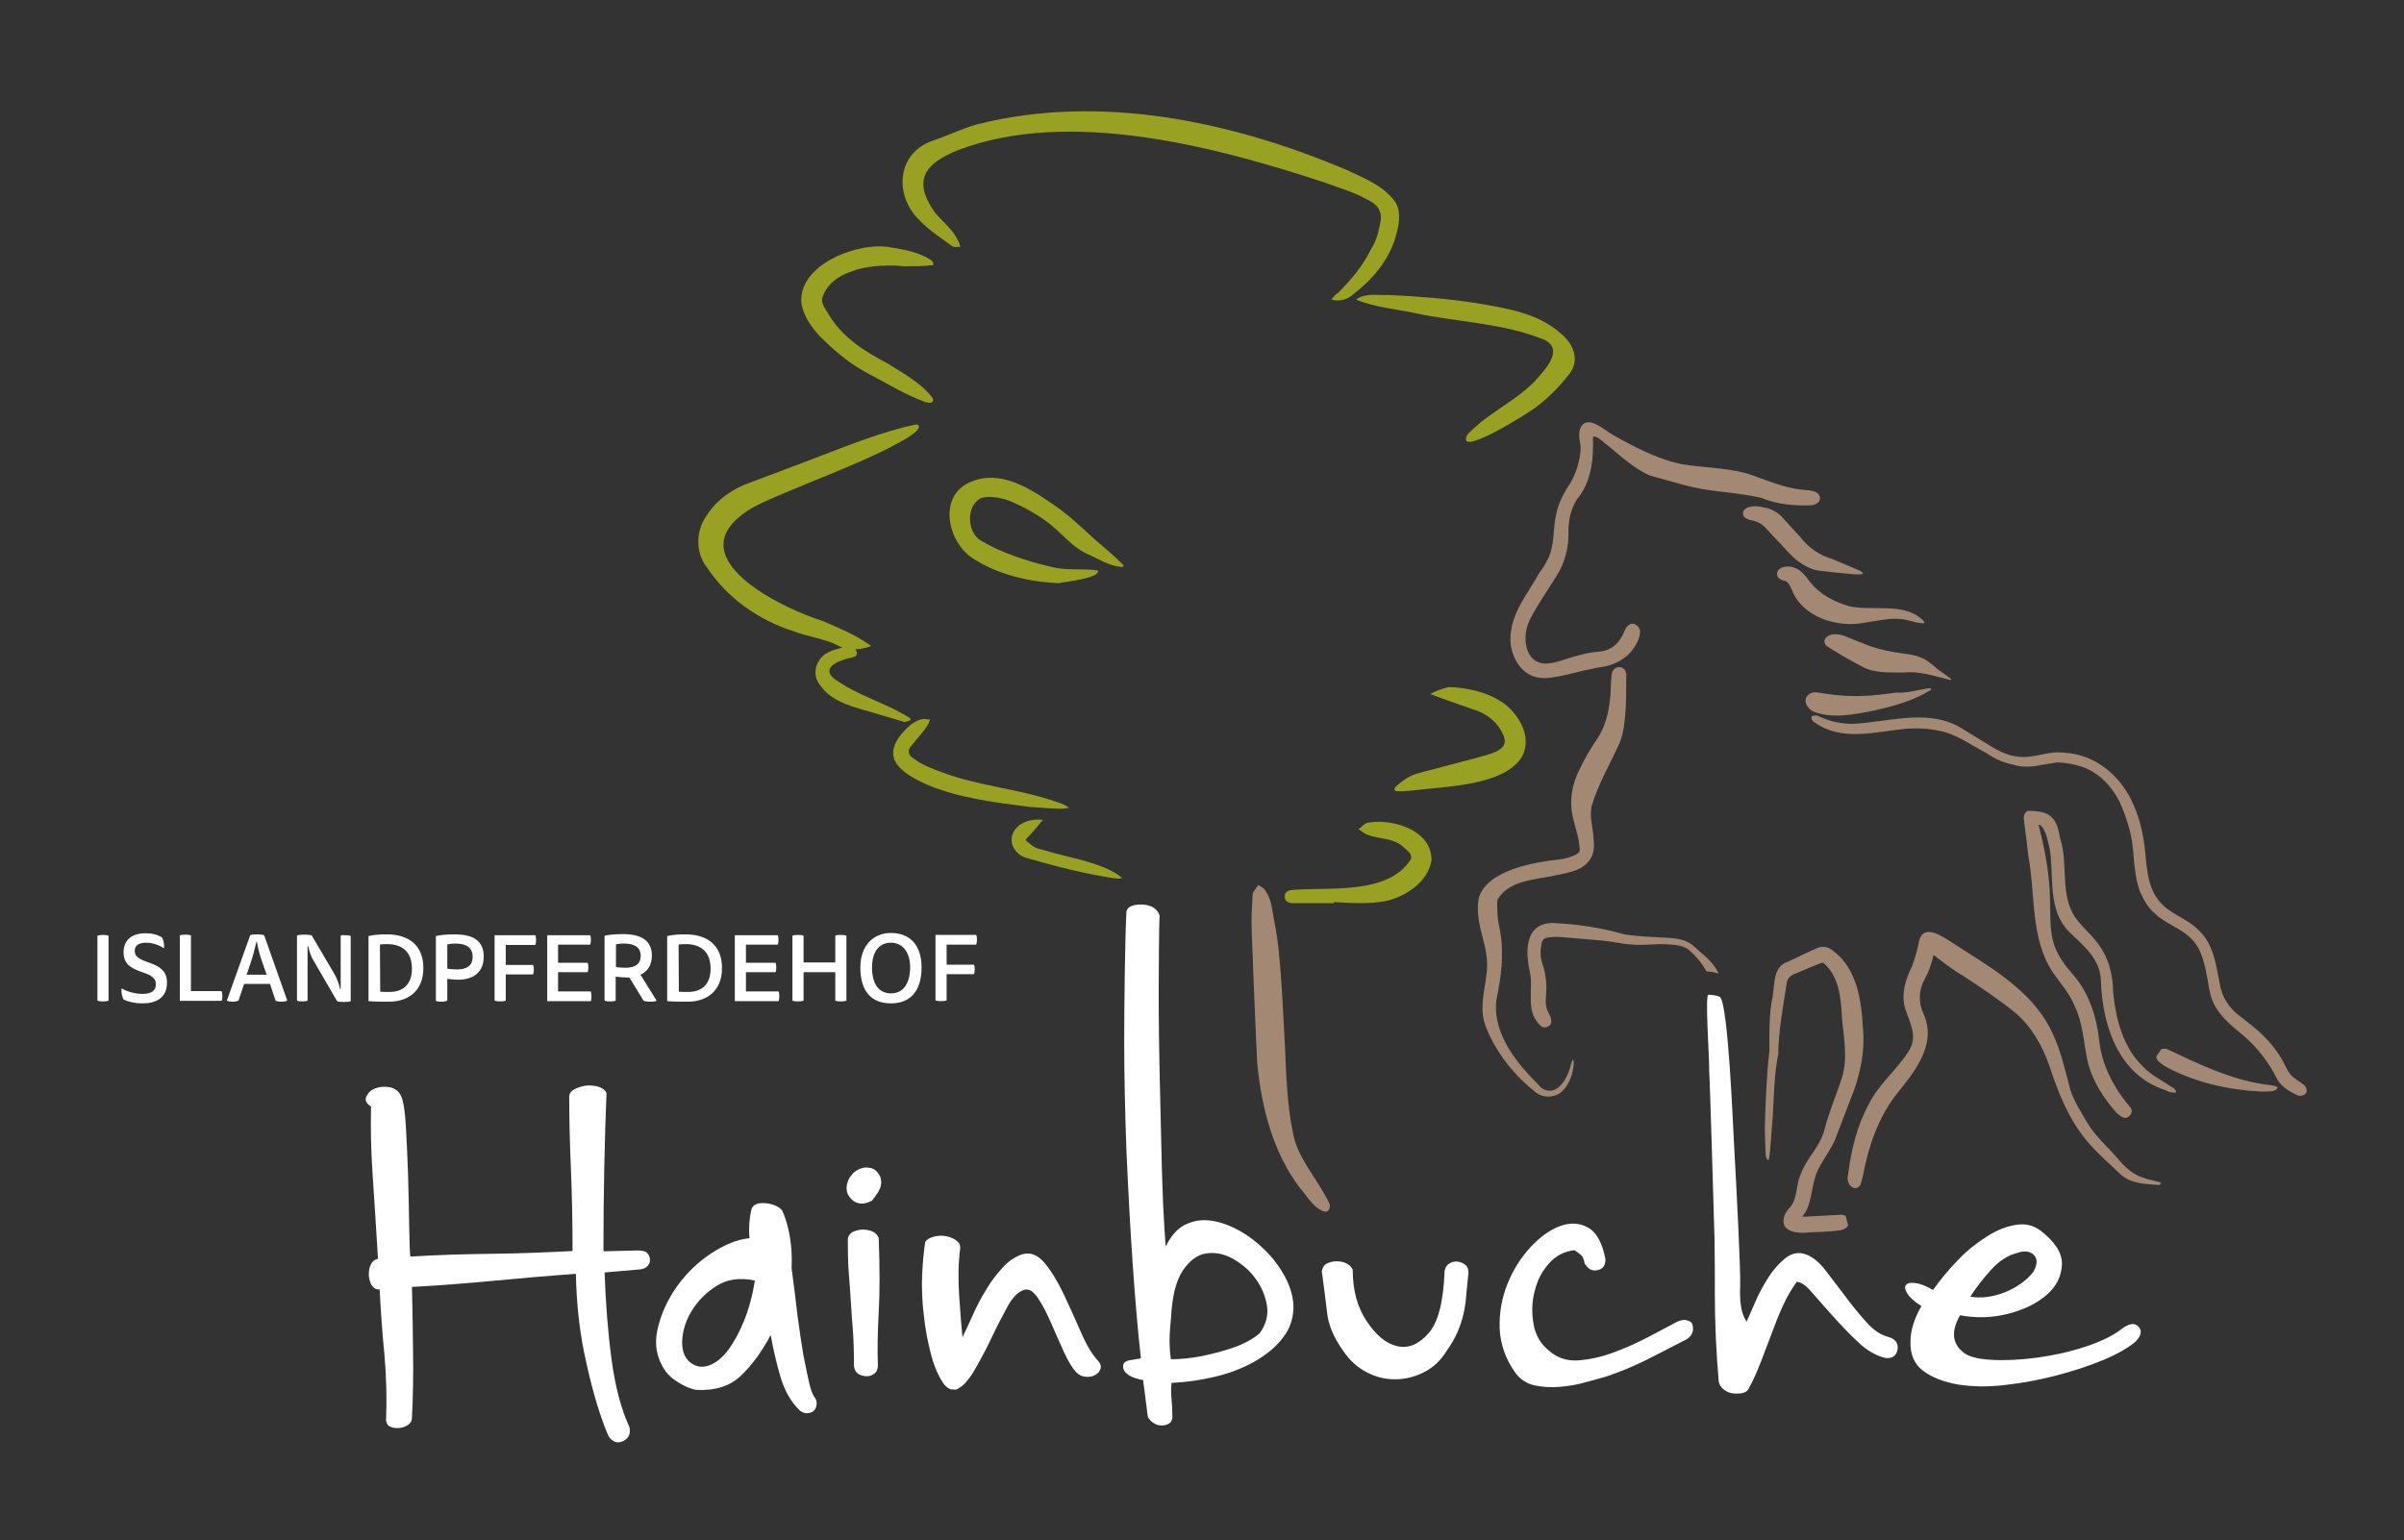<?xml version="1.0" encoding="utf-8"?>
<!-- Generator: Adobe Illustrator 25.4.8, SVG Export Plug-In . SVG Version: 6.00 Build 0)  -->
<svg version="1.1" id="Ebene_2_00000106856172727082147430000004322322552347311799_"
	 xmlns="http://www.w3.org/2000/svg" xmlns:xlink="http://www.w3.org/1999/xlink" x="0px" y="0px" viewBox="0 0 863.7 553.6"
	 enable-background="new 0 0 863.7 553.6" xml:space="preserve">
<rect x="0" y="0" width="863.7" height="553.6" fill="#333333" stroke="none"/>
<g id="Ebene_1-2">
	<g>
		<g>
			<g>
				<path fill="#FFFFFF" d="M229,449.4l-12.2,0.3c0-10.4,0.1-20.5,0.3-30.4s0.5-18.7,0.8-26.5c-0.4-0.9-1.2-1.6-2.5-2.1
					s-2.7-0.6-4.2-0.6c-1.5,0.1-2.9,0.5-4.3,1.1s-2.2,1.5-2.4,2.6c0,7.8,0.2,16.4,0.6,26c0.4,9.5,0.6,19.5,0.6,29.8
					c-9.6,0.5-19.3,0.9-29,1s-19.5,0.4-29.3,1c-0.2-2-0.3-5.9-0.4-11.5c-0.1-5.6-0.2-11.6-0.4-17.9s-0.5-12.2-0.8-17.6
					s-0.9-9-1.7-10.7c-0.9-1.9-2.4-2.9-4.3-3.2c-1.9-0.3-3.7-0.1-5.1,0.5c-1.5,0.6-2.5,1.6-3.1,2.9c-0.6,1.3,0,2.5,1.7,3.6
					c-0.2,8,0,16.3,0.6,25s1.2,18.6,1.9,29.7c-1.1,0.2-1.9,0.8-2.5,1.9s-0.8,2.3-0.8,3.6s0.3,2.5,0.8,3.6c0.6,1.1,1.4,1.8,2.5,1.9
					h0.6c0.4,7.6,0.9,15.4,1.7,23.3c0.7,8,0.9,15.9,0.6,23.9c0.2,1.1,0.7,1.9,1.7,2.2c0.9,0.4,1.9,0.5,3.1,0.4
					c1.1-0.1,2.1-0.5,3.1-1.1c0.9-0.6,1.4-1.5,1.4-2.6c0.4-7.8,0.5-15.6,0.4-23.5s-0.2-15.7-0.4-23.5c9.8-0.5,19.6-1.3,29.3-2.2
					c9.7-0.9,19.6-1.8,29.6-2.5c0.2,11.1,1.4,21.8,3.8,32.2c2.3,10.4,4.9,19.1,7.9,26.1c1.5,2.2,3.2,2.8,5.3,1.8
					c2-1,2.8-2.7,2.2-5.1c-3-6.5-5.1-14.6-6.4-24.3c-1.3-9.7-2.1-20.1-2.5-31.2l12.8-1.1c1.3-0.2,2.2-0.6,2.8-1.4
					c0.6-0.7,0.8-1.5,0.7-2.4c-0.1-0.8-0.5-1.6-1.1-2.2S230.4,449.4,229,449.4L229,449.4z"/>
				<path fill="#FFFFFF" d="M290.7,496.9c-0.6-2.6-1.3-6-2.1-10.1c-0.7-4.2-1.4-8.9-2.1-14.2c-0.6-5.3-1.3-10.9-2.1-16.8
					c0.2-3.9,0-7.6-0.6-11.2s-1.5-6.8-2.8-9.6c-0.6-0.7-1.4-1.3-2.6-1.8s-2.4-0.7-3.6-0.8s-2.3,0-3.2,0.4s-1.5,1.1-1.7,2.2
					c-0.4,1.7-0.6,3.3-0.7,5s-0.1,3.3,0.1,5c-4.3,0.4-8.8,2.2-13.7,5.4c-4.9,3.2-9.1,7.3-12.5,12.1c-3.4,4.8-5.7,10-6.9,15.4
					c-1.2,5.5-0.2,10.4,2.9,14.9c1.1,1.5,2.7,2.9,4.9,4.2c2.1,1.3,4.1,2.1,6,2.5c6.8,0.4,12.3-1.3,16.2-5.1c4-3.8,7.5-8.6,10.7-14.6
					c0.9,5.2,2.1,10.2,3.5,15s3.6,8.7,6.5,11.7c0.9,0.9,1.9,1.4,2.9,1.4s1.9-0.3,2.5-0.8s1-1.3,1.1-2.4c0.1-1-0.2-2-1-2.9
					C291.9,501,291.3,499.5,290.7,496.9L290.7,496.9z M267.4,474.5c-1.8,4.4-3.7,7.9-5.8,10.7c-2.1,2.8-4.4,4.6-6.8,5.5
					c-2.4,0.9-4.7,0.6-6.9-1.1c-2-1.7-3-4.3-2.8-7.9s1.3-7.2,3.5-10.7c2.1-3.5,5.1-6.5,8.9-8.9s8.4-3,13.7-1.9
					C270.4,465.4,269.1,470.2,267.4,474.5L267.4,474.5z"/>
				<path fill="#FFFFFF" d="M313.5,442.6c-1.1-0.5-2.3-0.7-3.5-0.7s-2.4,0.3-3.5,0.8s-1.7,1.4-1.9,2.5c0,5.2,0.1,9.5,0.4,13
					s0.5,6.8,0.7,9.9c0.2,3,0.4,6.3,0.7,9.9c0.3,3.5,0.4,7.9,0.4,13c0.2,1.3,0.7,2.2,1.6,2.8c0.9,0.5,1.9,0.8,3,0.8s2-0.3,2.8-1
					c0.8-0.6,1.2-1.6,1.2-2.9c-0.2-5.4-0.1-11.7,0.3-19s0.4-16.2,0-26.8C315.3,443.9,314.6,443.1,313.5,442.6L313.5,442.6z"/>
				<path fill="#FFFFFF" d="M311.6,419.6c-1.6-0.1-3.2,0.5-4.9,1.8l-1.4,1.7c-1.7,3.1-1.5,5.7,0.5,7.8c2,2,4.5,2.2,7.5,0.6l1.4-1.9
					c1.3-1.7,1.9-3.2,1.9-4.7s-0.5-2.7-1.4-3.6C314.4,420.2,313.2,419.7,311.6,419.6L311.6,419.6z"/>
				<path fill="#FFFFFF" d="M388.5,479.1c-2-4.6-4.1-9.2-6.2-13.7s-4.4-8.3-6.9-11.4c-2.5-3-5.2-4.1-8.2-3.2c-2.6,0.9-5,2.5-7.1,4.9
					c-2.1,2.3-4.1,4.9-5.8,7.8c-1.8,2.9-3.3,5.8-4.7,8.9c-1.4,3-2.6,5.8-3.8,8.2c-0.4-3.9-0.8-8.9-1.2-15s-0.3-11.8,0.4-17.2
					c0-1.1-0.5-2-1.7-2.8c-1.1-0.7-2.4-1.2-3.8-1.4c-1.4-0.2-2.8-0.1-4.2,0.3s-2.4,1-2.9,1.9c-0.5,3.3-0.9,7.3-1.1,11.9
					s0,9.4,0.6,14.3c0.5,4.9,1.4,9.6,2.6,14.2c1.2,4.5,2.8,8.2,4.9,11c0.9,0.9,1.7,1.4,2.2,1.5c0.6,0.1,1.2,0.1,1.9,0.1
					c2.2-0.9,4.4-3.2,6.5-6.8c2.1-3.6,4.2-7.5,6.1-11.5c1.9-4.1,3.9-7.9,5.8-11.4s3.9-5.5,6-6.1c1.7-0.6,3.3,0.4,5,2.9
					s3.2,5.5,4.7,8.9s3,6.9,4.6,10.4s3.1,6,4.6,7.5c0.9,0.9,2,1.4,3.3,1.5s2.4-0.1,3.3-0.6s1.6-1.1,1.9-2.1c0.4-0.9,0.2-1.9-0.6-2.8
					C392.6,487.1,390.5,483.7,388.5,479.1L388.5,479.1z"/>
				<path fill="#FFFFFF" d="M454.7,449.5c-2.9-2.9-6-5.3-9.4-7.2c-3.4-1.9-6.8-3.1-10.1-3.6c-3.3-0.5-6.4,0-9.3,1.4s-5.2,4-7.1,7.9
					c-0.3-3.9-0.6-8.8-0.9-14.7c-0.2-5.9-0.5-12.3-0.6-19c-0.2-6.8-0.3-13.7-0.5-21c-0.2-7.2-0.3-14-0.4-20.4s-0.1-12.2-0.1-17.4
					s0.1-23.6,0.3-26.4c-0.2-1.1-0.9-2-2-2.8c-1.1-0.7-2.4-1.1-3.8-1.2s-2.8,0-4,0.4s-1.9,1.1-2.1,2.2c-0.5,8.7-0.8,33.8-0.8,46.4
					s0.3,25.7,0.8,39.3c0.6,13.6,1.3,27,2.2,40.2c0.9,13.2,1.9,24.8,3,34.6c-1.3,0.2-2.7,0.4-4.2,0.7s-2.2,1-2.2,2.1
					c0,2.4,2.4,4.1,7.2,5l1.7,13.3c0.6,0.9,1.3,1.7,2.2,2.2c0.9,0.6,1.9,0.8,2.8,0.8s1.8-0.2,2.6-0.7c0.8-0.5,1.2-1.2,1.2-2.4
					c0-2.6-0.1-4.7-0.3-6.4c-0.2-1.7-0.2-3.6,0-5.8c4.8-0.2,9.9-0.9,15.1-2.1c5.3-1.2,10.1-3,14.4-5.4s7.9-5.3,10.5-8.7
					c2.7-3.4,3.9-7.4,3.8-11.8c-0.2-3.3-1.2-6.7-3-10.1C459.9,455.6,457.6,452.4,454.7,449.5L454.7,449.5z M452.6,479.1
					c-0.9,0.9-2.4,1.9-4.4,3s-4.5,2.1-7.5,3s-6.1,1.7-9.6,2.4c-3.4,0.6-6.9,1-10.4,1c-0.4-2.4-0.5-4.7-0.5-6.9s0.2-4.8,0.5-7.8
					c0.4-7.8,1.8-13.5,4.2-17.1c2.4-3.6,5.2-5.7,8.3-6.2s6.3,0,9.6,1.8c3.2,1.8,6,4.1,8.2,7.1s3.6,6.2,4.2,9.9
					C455.7,472.8,454.8,476.1,452.6,479.1L452.6,479.1z"/>
				<path fill="#FFFFFF" d="M523.6,453.4c-1-0.1-2,0.1-2.9,0.7c-0.9,0.5-1.5,1.5-1.7,2.8c-0.4,10.9-2.3,18.4-5.8,22.3
					c-3.5,4-7.3,5.5-11.2,4.6c-4-0.9-7.6-3.9-11-9s-5-11.2-5-18.5c-0.4-0.9-1.1-1.7-2.2-2.2c-1.1-0.6-2.3-0.8-3.6-0.8
					s-2.5,0.3-3.5,0.8s-1.6,1.5-1.8,2.8c0.7,5.4,1.4,10.3,1.9,14.9s2.5,9.1,5.8,13.7c2.2,3.3,5,5.9,8.3,7.6
					c3.3,1.8,6.8,2.6,10.3,2.6s6.9-0.8,10.3-2.5c3.4-1.7,6.1-4.2,8.3-7.8c1.7-2.4,3-4.7,3.9-6.8c0.9-2.1,1.6-4.2,2.1-6.4
					c0.5-2.1,0.8-4.4,1-6.8s0.5-5.1,0.8-8c0-1.3-0.4-2.3-1.2-2.9C525.6,453.9,524.6,453.5,523.6,453.4L523.6,453.4z"/>
				<path fill="#FFFFFF" d="M606,474.5c-0.8-0.3-1.9-0.1-3.2,0.4c-2.8,1.5-6.2,3.3-10.4,5.5s-8.4,4.1-12.8,5.7
					c-4.3,1.6-8.6,2.5-12.6,2.8s-7.6-0.9-10.5-3.5c-3-2.4-4.8-5.5-5.5-9.4s-0.7-7.8,0.3-11.7c0.9-3.9,2.6-7.3,5.1-10.1
					c2.5-2.9,5.6-4.5,9.3-4.9c1.1,0.7,1.9,1.4,2.5,1.9c0.5,0.6,0.9,1.5,1.1,2.8c1.1,2,2.6,2.9,4.6,2.5s2.9-1.7,2.9-3.9
					c-1.1-5.9-3.2-9.7-6.2-11.4c-3-1.7-6.4-1.9-10-0.6s-7.2,3.8-10.7,7.6s-6.3,8.2-8.3,13.2s-3,10.3-2.8,16
					c0.2,5.6,2.1,11.1,5.8,16.2c1.7,2.2,3.9,3.7,6.8,4.3c2.9,0.6,5.9,0.8,9.2,0.5c3.2-0.3,6.3-0.8,9.3-1.7c3-0.8,5.5-1.5,7.5-2.1
					c5-1.7,9.8-3.7,14.6-6.1c4.7-2.4,9.4-4.8,14-7.2c1.1-0.7,1.8-1.6,2.1-2.6s0.2-1.9-0.1-2.8S606.9,474.8,606,474.5L606,474.5z"/>
				<path fill="#FFFFFF" d="M678.5,480.5c-2.8-0.7-5.5-2.5-8-5.4c-2.6-2.9-5.1-5.9-7.5-9.2c-2.4-3.2-4.8-6.3-7.1-9.3
					s-4.7-4.9-7.1-5.8c-2.6-0.9-5-0.5-7.4,1.4c-2.3,1.9-4.4,4.2-6.2,7.1s-3.4,5.8-4.7,8.9c-1.3,3-2.3,5.3-3,6.8
					c-2.1-3.2-2.5-7.4-2.3-13.1s-1.4-36.4-2.2-50.7c-0.4-7-2.1-49.9-5-52.8c-0.5-0.6-3.2-0.9-4.2-0.9c-1.3,0,0.3,20.9,0.3,28.2
					c0.2,1.2,1.9,60,1.9,60.1c0.1,8.1,0.1,11.3,0.1,19.5c0,10.5,0.5,20.9,1.4,31.2c0.2,1.1,0.7,2,1.7,2.8c0.9,0.7,1.9,1.2,3,1.4
					c1.1,0.2,2.3,0.2,3.5,0s2.1-0.7,2.6-1.7c1.7-3.1,3.1-6.4,4.4-9.7c1.3-3.3,2.5-6.7,3.8-10c1.2-3.3,2.5-6.6,3.9-9.7
					s3.1-6.1,5.1-8.9c1.5,0,3.3,1.2,5.5,3.8s4.7,5.3,7.5,8.5c2.8,3.1,5.7,6.2,8.9,9.2c3.1,3,6.4,4.9,9.7,5.8
					c2.6,0.4,4.1-0.6,4.6-2.8S681.1,481.2,678.5,480.5L678.5,480.5z"/>
				<path fill="#FFFFFF" d="M762.8,477.2c-3.2,2.6-7.6,4.8-13.3,6.7c-5.7,1.9-11.6,3.2-17.5,4s-11.5,1.1-16.7,0.8
					c-5.2-0.3-8.7-1.3-10.5-3.2c-3.5-3.1-3.7-7.4-0.6-12.8c5.9,1.1,11.8,0.9,17.5-0.6s10.3-3.8,13.7-6.8s5.2-6.6,5.4-10.7
					s-2.3-8.1-7.5-12.2c-2.6-2-5.6-2.8-9-2.2c-3.4,0.5-6.9,1.9-10.5,4.2s-7.1,5-10.4,8.5c-3.3,3.4-6.3,7-8.9,10.7
					c-2.6-1.5-4.7-2.3-6.4-2.5s-2.8,0-3.3,0.7c-0.6,0.6-0.4,1.7,0.4,3c0.8,1.4,2.5,2.9,5.1,4.6c-2.6,4.6-3.9,8.8-3.9,12.5
					c-0.2,4.8,1.3,8.4,4.6,10.8c3.2,2.4,7.5,4,12.6,4.9c5.2,0.8,10.9,0.9,17.2,0.1c6.3-0.7,12.4-1.9,18.5-3.5
					c6-1.6,11.5-3.4,16.5-5.5s8.8-4.3,11.4-6.5c2-2,2.5-3.8,1.2-5.3C767.2,475.4,765.4,475.5,762.8,477.2L762.8,477.2z M715.3,456.4
					c2.8-3.1,5.9-5.2,9.4-6.1c2.6-0.9,4.6-0.7,6,0.7c1.4,1.4,1.3,3.4-0.1,6c-1.1,1.5-2.6,2.9-4.4,4.2c-1.8,1.3-3.8,2.4-5.8,3.2
					c-2,0.8-4.2,1.4-6.4,1.7c-2.2,0.3-4.3,0.2-6.1-0.1C710,462.7,712.5,459.5,715.3,456.4L715.3,456.4z"/>
			</g>
			<g>
				<path fill="#FFFFFF" d="M39,359.6v-23.3c-0.4-0.2-1.1-0.3-2-0.3s-1.6,0.1-2,0.3v23.3c0.4,0.2,1,0.3,2,0.3S38.6,359.8,39,359.6z"
					/>
				<path fill="#FFFFFF" d="M51.2,360.6c4.8,0,8.8-1.9,8.8-7.5c0-8.6-11.6-6-11.6-11.4c0-1.8,1.3-2.9,4.1-2.9c2.3,0,4.6,0.8,6.4,2
					c0.2-1.2-0.1-2.9-0.7-3.9c-1.6-1-3.6-1.5-5.9-1.5c-4.9,0-7.9,2.4-7.9,6.9c0,8.5,11.6,5.7,11.6,11.4c0,2.2-1.4,3.5-4.8,3.5
					c-2.5,0-5.6-0.8-7.5-2c-0.2,1.2,0.1,3,0.7,4C46.2,360.1,48.6,360.6,51.2,360.6L51.2,360.6z"/>
				<path fill="#FFFFFF" d="M79.9,358c0-0.8-0.1-1.4-0.3-1.8h-11v-20c-0.4-0.2-1-0.3-2-0.3s-1.6,0.1-2,0.3v23.5h15
					C79.8,359.4,79.9,358.8,79.9,358L79.9,358z"/>
				<path fill="#FFFFFF" d="M92.3,335.8c-1.2,0-2,0.1-2.4,0.3l-8.4,23.5c0.3,0.2,1.1,0.4,2.1,0.4s1.7-0.2,2.1-0.4l2-6H97l2,6
					c0.3,0.2,1.1,0.4,2.1,0.4s1.8-0.2,2.1-0.4l-8.3-23.5C94.3,335.9,93.5,335.8,92.3,335.8L92.3,335.8z M88.6,350.3l1.6-4.7
					c0.7-2.1,1.4-4.8,1.9-7.1h0.2c0.4,2.4,1.1,5,1.9,7.2l1.6,4.6H88.6L88.6,350.3z"/>
				<path fill="#FFFFFF" d="M122.4,336.3v19.2h-0.2c-0.4-1.9-1.2-4.1-2.2-5.7l-8-13.6c-0.4-0.2-1.3-0.3-2.6-0.3s-2.2,0.1-2.7,0.3
					v23.4c0.3,0.2,0.9,0.3,1.9,0.3s1.6-0.1,1.9-0.3V340h0.2c0.4,2,1.2,4.1,2.1,5.5l8.3,14.3c0.3,0.2,1.2,0.3,2.4,0.3
					s2.1-0.1,2.5-0.3v-23.4c-0.3-0.2-1-0.3-1.9-0.3S122.7,336,122.4,336.3L122.4,336.3z"/>
				<path fill="#FFFFFF" d="M152.1,347.9c0-8.2-5.3-12.1-13.1-12.1c-2.3,0-4.4,0.1-6.6,0.6v23.4c2.4,0.2,4.9,0.2,7.3,0.2
					C146.6,360,152.1,356.2,152.1,347.9L152.1,347.9z M136.5,339.5c0.7-0.2,1.7-0.2,2.6-0.2c5.3,0,8.9,2.7,8.9,8.8
					c0,5.6-3.1,8.4-8.1,8.4c-1.2,0-2.3,0-3.3-0.1L136.5,339.5L136.5,339.5z"/>
				<path fill="#FFFFFF" d="M160.7,359.6v-7.8c0.9,0.1,2.8,0.3,3.9,0.3c5.2,0,9.2-2.5,9.2-8.3s-3.9-8-10.5-8c-2.8,0-4.9,0.2-6.7,0.6
					v23.3c0.4,0.2,1,0.3,2,0.3S160.3,359.8,160.7,359.6L160.7,359.6z M160.7,339.4c0.8-0.2,1.7-0.3,2.9-0.3c3.9,0,6.2,1.4,6.2,4.8
					c0,3.2-2.1,4.5-5.7,4.5c-1.1,0-2.6-0.1-3.4-0.3C160.7,348.3,160.7,339.4,160.7,339.4z"/>
				<path fill="#FFFFFF" d="M181.7,359.6v-9.4h9.8c0.2-0.4,0.3-1,0.3-1.7s-0.1-1.4-0.3-1.7h-9.8v-7.2h10.6c0.2-0.4,0.3-1,0.3-1.8
					s-0.1-1.4-0.3-1.7h-14.6v23.5c0.4,0.2,1,0.3,2,0.3S181.3,359.8,181.7,359.6L181.7,359.6z"/>
				<path fill="#FFFFFF" d="M212.5,358c0-0.8-0.1-1.4-0.3-1.7h-11.7v-6.9h10.6c0.2-0.4,0.3-1,0.3-1.7s-0.1-1.3-0.3-1.7h-10.6v-6.5
					H212c0.2-0.4,0.3-1,0.3-1.7s-0.1-1.4-0.3-1.7h-15.4v23.7h15.7C212.4,359.4,212.5,358.8,212.5,358z"/>
				<path fill="#FFFFFF" d="M230.1,350.3c2.5-1.1,4.1-3.4,4.1-6.9c0-5.4-3.9-7.7-10.4-7.7c-2.7,0-4.9,0.2-6.6,0.6v23.3
					c0.4,0.2,1,0.3,2,0.3s1.7-0.1,2-0.3V351c0.9,0.1,2.7,0.3,3.9,0.3c0.3,0,0.7,0,1,0l5.1,8.3c0.5,0.3,1.4,0.4,2.5,0.4
					s1.9-0.1,2.2-0.4L230.1,350.3L230.1,350.3z M224.6,347.8c-1.1,0-2.5-0.1-3.3-0.3v-8.1c0.7-0.2,1.7-0.3,2.8-0.3
					c3.8,0,6.1,1.3,6.1,4.5C230.1,346.6,228.1,347.8,224.6,347.8L224.6,347.8z"/>
				<path fill="#FFFFFF" d="M259.4,347.9c0-8.2-5.3-12.1-13.1-12.1c-2.3,0-4.4,0.1-6.6,0.6v23.4c2.4,0.2,4.9,0.2,7.3,0.2
					C253.9,360,259.4,356.2,259.4,347.9L259.4,347.9z M243.8,339.5c0.7-0.2,1.7-0.2,2.6-0.2c5.3,0,8.9,2.7,8.9,8.8
					c0,5.6-3.1,8.4-8.1,8.4c-1.2,0-2.3,0-3.3-0.1L243.8,339.5L243.8,339.5z"/>
				<path fill="#FFFFFF" d="M279.4,339.5c0.2-0.4,0.3-1,0.3-1.7s-0.1-1.4-0.3-1.7H264v23.7h15.7c0.2-0.4,0.3-1,0.3-1.8
					s-0.1-1.4-0.3-1.7H268v-6.9h10.6c0.2-0.4,0.3-1,0.3-1.7s-0.1-1.3-0.3-1.7H268v-6.5L279.4,339.5L279.4,339.5z"/>
				<path fill="#FFFFFF" d="M300.1,336.3v9.6h-11.4v-9.6c-0.4-0.2-1-0.3-2-0.3s-1.6,0.1-2,0.3v23.3c0.4,0.2,1,0.3,2,0.3
					s1.7-0.1,2-0.3v-10.2h11.4v10.2c0.4,0.2,1,0.3,2,0.3s1.7-0.1,2-0.3v-23.3c-0.4-0.2-1-0.3-2-0.3S300.5,336,300.1,336.3z"/>
				<path fill="#FFFFFF" d="M320.1,335.3c-6.4,0-11,4.6-11,12.4c0,8.6,4,12.9,11,12.9s11-4.5,11-12.9S326.6,335.3,320.1,335.3z
					 M320.1,357c-4.4,0-6.8-3.4-6.8-9.3c0-5.5,2.4-8.9,6.8-8.9c4.2,0,6.9,3.4,6.9,8.9C326.9,353.6,324.5,357,320.1,357z"/>
				<path fill="#FFFFFF" d="M350.7,339.5c0.2-0.4,0.3-1,0.3-1.8s-0.1-1.4-0.3-1.7h-14.6v23.5c0.4,0.2,1,0.3,2,0.3s1.7-0.1,2-0.3
					v-9.4h9.8c0.2-0.4,0.3-1,0.3-1.7s-0.1-1.4-0.3-1.7h-9.8v-7.2L350.7,339.5L350.7,339.5z"/>
			</g>
		</g>
		<g>
			<path fill="#A38874" d="M564.2,173.6c-2.3,3.4-4.3,7.2-5.1,11.2c-1.3,5.6-0.4,11.6-3.3,16.7c-0.7,1.5-2,3.4-3,4.8
				c-4,7.2-9.5,13.5-10.1,22.1c-0.6,6.4,3.4,14.6,10.7,15.2c4.5,0.7,13.6-2.4,18-3.1l2.8-0.6c5.3-0.5,10.8-3.2,13.4-8
				c1-1.6,1.7-3.4,1.6-5.2c-0.2-1.2-0.6-1.4-1-1.8c-0.4-0.3-0.6-0.5-1.2-0.7c-1.5-0.4-2.9,1.3-3.2,2.2c-0.6,1.4-1.1,2.4-1.9,3.6
				c-1.7,2.5-4.4,4-7.5,4.2c-2.5,0.2-5.1,0.7-7.5,1.4c-3.7,0.9-7.3,2.6-11.1,2.9c-8.3,0.2-9.2-10.1-6-16.1
				c2.5-4.9,6.2-10.2,9.1-14.9c3.4-5,4.9-11.3,4.6-17.2c0.1-3.8,1-7.7,3.1-10.9c5.2-6.1,6-14.7,5.7-22.4l0,0l0,0
				c0.2-0.1,0.3-0.1,0.5-0.1c0.5,0,1,0.3,1.4,0.5c0.6,0.4,1.1,0.8,1.7,1.3c0.5,0.5,1,0.9,1.5,1.2l0,0c4.8,3.9,9.4,8.3,15.1,10.9
				c8,2.2,16,4.9,24.2,5.7c5.2,0.6,11.7,1.4,16,2.4c5.7,2.4,11.8,2.9,17.9,2.7c1.2,0,3.1-0.8,3.3-2.4c0-2.2-2.1-2.7-3.9-3
				c-8.7-0.4-14.6-3.5-22.5-6.1c-7.9-2.1-15.9-2-23.4-3.3c-7.3-1.5-14.4-4.9-21.2-8.6c-0.8-0.5-3.2-1.7-3.9-2.2
				c-2.8-1.6-9.2-7.6-11.4-1.7c-0.6,2.4,0.1,4.4,0.3,6.5C567.8,165.3,566.3,169.9,564.2,173.6L564.2,173.6z M572.4,157L572.4,157
				L572.4,157L572.4,157z M573,156.9L573,156.9C573,157,573,157,573,156.9z"/>
			<path fill="#A38874" d="M759.1,414.4c-3.2-3.4-6.5-6.6-9-10.6c-2.3-3.9-4.9-7.9-6.3-12.2c-1.8-6.8-3.3-13.7-6.3-20.1
				c-5.9-13.2-18.7-21.7-30.5-29.1l-5.9-3.8c-3-1.9-9.7-6.7-11.5-0.9c-0.7,3.4-1.5,6.7-2.8,9.9c-2.2,4.5-3.8,9.6-2.4,14.6
				c1.7,5.4,4.7,10.1,1.5,15.3c-4.3,7-11.1,12.2-14.7,19.7c-4,7.5-6,15.7-7.1,24l-0.3,1.9c-0.2,1,0.5,2.8,1.4,3.4
				c1.1,1,2.9,0.4,3.3-1c0.2-0.7,0.7-2.2,0.8-2.9c1.9-10.2,5.2-20.1,11.4-28.5c6.6-8.3,15.6-18.5,10.3-29.9c-1.8-4-1.7-8.4,0.5-12.3
				c1.5-2.7,2.5-5.7,3.2-8.7c3.4,2.6,6.9,5.4,10.6,7.5c6.4,4.2,13,8.6,18.9,13.4c5.8,5,9.6,11.8,12.1,19c3.2,9.8,7.3,20,14.3,27.9
				c3.5,4,7.4,7.3,11.2,11c3.8,3.5,9.1,3.5,13.9,3.9c0.2,0,0.2,0,0.3-0.1v-0.1c0-0.1,0.1-0.2,0.1-0.2s0.1-0.1,0.2,0l0,0l0,0l0,0l0,0
				l0,0l0.1-0.5c-2.2-0.7-4.6-1-6.8-1.9C765.1,421.6,762.2,418,759.1,414.4L759.1,414.4z M775.9,425.7L775.9,425.7
				C775.9,425.8,775.9,425.7,775.9,425.7z M776,425.5c0-0.1,0-0.1,0.1-0.1C776.1,425.4,776.1,425.5,776,425.5z"/>
			<path fill="#A38874" d="M548.8,390.1l2.5,2.1c2.5,2.4,6.8,2.5,9.5,0.4c3-2.6,4.4-6.6,4.6-10.5c0-0.1,0-0.3,0-0.4c0,0,0-0.1,0-0.2
				c0,0,0,0,0-0.1l-0.3-0.7l0,0l0,0c-0.4,0.8-0.8,2.1-1,3c-1.3,4.5-5.1,10.8-10.3,7.3l-4.3-4.5c-6.8-7.3-13.1-16.8-11.9-27
				c1.7-8.2,2.9-16.8,1.3-25.1c-0.3-1.8-0.9-4.2-0.9-6l-0.1-3.1c0-0.8-0.1-1.6,0.3-2.3c4.4-6.9,13.8-6.8,21.1-8.5
				c4.4-0.9,9.5-1.6,12.2-6c1.3-2.2,1.3-4.7,1-7.2c-0.1-3.9-1.6-7.8-0.6-11.8c2.2-7.5,6.7-15.2,10-22.5c1.7-4.3,1.9-8.7,2.2-12.9
				c0.2-3.6,0.1-7.4,0.2-11c0.3-4.3-4.9-4.5-5.3-0.5v0.4l-0.2,1.7c-0.1,7.2-0.9,14.7-5,20.9c-2.5,3.6-4.7,7.5-6.6,11.5
				c-2,4.2-3.1,8.9-2.6,13.7c0.5,4.5,2.3,8.3,2.8,12.8c0.4,2.2,0.2,2.8-1.2,3.5c-1.7,0.8-3.6,1.5-5.5,1.7c-8.9,1-26.8,3.7-29.5,14.3
				c-0.7,4.6,0.2,9.1,1.4,13.5c1.1,4,2,8.2,1.6,12.4c-0.6,6.5-2.9,13.1-0.5,19.7C536.9,377,542.2,384.2,548.8,390.1L548.8,390.1z"/>
			<path fill="#A38874" d="M828.2,390.3c-1.6-1.5-4.1-2.6-5.4-4.3c-1.4-1.8-2.4-4.6-3.8-6.6c-2.9-4.6-6.8-8.5-11.1-11.7l-3-2.4
				c-4-2.9-6.7-7-7.4-11.8c-1.3-6.6-2.2-14.1-7.4-19c-3.7-4-8.9-5.4-12.8-9c-5.7-5.3-5.9-12.6-6.7-20.4c-0.6-5.3-1.8-10.7-4-15.7
				c-4.3-10.3-13.8-18.5-25.3-18.9c-5.3-0.7-10.3,2-15.5,1.5c-5-0.2-9.4-3.1-13.6-5.7l-6.7-4.1c-11.8-7.8-26.2-2.9-38.9-2.1
				c-4.5,0.2-8.9-0.7-13-2.6c-0.3-0.1-0.5-0.3-1.2-0.4c-0.7,0.1-0.9,0.1-1.3,0.2c-0.3,0.2-0.4,0.6-0.3,0.9c0.1,0.1,0.1,0.4,0.3,0.6
				c0.1,0.1,0.2,0.3,0.3,0.5c0.3,0.2,0.3,0.2,0.5,0.3c9.9,7.1,22,3.3,33,2.3c3.9-0.3,7.8-0.1,11.6,0.7c6.3,1.1,11.4,5.1,17.1,8
				c0.1,0.1,0.2,0.1,0.3,0.2c2.8,1.9,6,3.4,9.4,4c4.8,1.6,9.8,0.2,14.6-0.6c0.5-0.1,1.1-0.2,1.6-0.2c2.9,0.1,5.8,0.7,8.6,1.6
				c6.1,2.2,10.4,6.8,13.3,12.3c1.8,3.8,3.1,7.9,4,11.5c0.5,2.1,0.8,4.3,1,6.4c0.2,2.2,0.3,4.5,0.7,6.9c0.2,2,0.6,4.1,1.2,6.1
				c0.4,1.5,1.1,2.9,1.8,4.2c1,2,2.4,3.9,4.2,5.4c3.7,3.6,9.3,5.2,12.8,8.8c4.2,4,5,9.7,6.1,15.2c0.2,1.6,0.5,3.2,0.9,4.8
				c1.6,6.8,7.3,11.2,12.4,15.4c4.8,4.3,8.7,9.3,11.6,15.2c1.6,2.8,4.4,4.5,7.3,5.8c0.5,0.3,1,0.2,1.5,0.2
				C829,393.4,829.1,391.7,828.2,390.3L828.2,390.3z M731.5,275.2c0.2,0,0.3,0,0.5-0.1c1.7-0.3,3.3-0.6,5-0.8
				C735.2,274.6,733.4,275,731.5,275.2L731.5,275.2z"/>
			<path fill="#A38874" d="M780.7,390.9c-0.1-0.1-0.2-0.1-0.3-0.2c-0.1,0-0.1-0.1-0.2-0.1h-0.1c-3.4-2.4-7.3-4.2-10.2-7.3
				c-7.2-6.9-9.8-17.3-10.7-26.9c-0.1-5-1.1-10.3-3.8-14.8c-2.4-4.4-6.7-7.6-9.6-11.6c-5.9-8.3-2.6-19.3-5.6-28.6
				c-0.5-2.5-1.1-5.9-3-7.6c-2.1-2.2-5.4-2.3-8.2-2.4c-1.3-0.2-2,1.9-1.9,2.4c0,0.2,0,0.5,0,0.7l0.1,0.4l0.2,1.8
				c0.3,2.2,1.1,8.5,1.3,10.7c2.7,14.2,0.6,30,9.1,42.5c2.8,3.8,5.8,7.3,7.6,11.7c3.1,6.5,3.2,13.6,4.8,20.6
				c1.8,6.6,5.6,12.5,10.1,17.6c1.5,1.4,3.2,2.9,4.8,1.2c0.8-0.8,1.1-2.1,0.3-3c-5.9-6.9-10.2-15-11.2-24c-0.9-8.4-3.6-17-9.2-23.5
				c-3.7-4.1-7-8.8-7.8-14.3c-0.8-4.4-0.5-8.9-0.7-13.7c-0.2-8.8-1.9-17.6-4.1-26.1c0.3,0,0.5,0.1,0.7,0.2c2.2,2,2.7,6.1,3.4,9
				c1.4,9.7-0.8,21.4,6.7,29.1c5.2,5.1,11.3,9.7,11.6,17.6c0.5,16.7,6.6,34.2,23.2,39.5c0.4,0.2,0.9,0.4,1.3,0.6
				c0.7,0.3,1.5,0.2,2.3,0.3l0.3-0.6c-0.1-0.1-0.3-0.2-0.4-0.3C781.3,391.3,781,391.1,780.7,390.9L780.7,390.9z"/>
			<path fill="#A38874" d="M617.4,349.9v-0.1C617.4,349.8,617.4,349.8,617.4,349.9c-0.1-0.3-0.2-0.5-0.3-0.7
				c-1.6-3.5-5.4-6.3-8.3-8.9c-3.2-3.2-8.1-3.2-12.4-3.4c-4.3-0.3-8.7-0.4-12.8-1.1c-8.4-2.4-16.9-3.7-25.8-4.1
				c-10,0.2-9.8,10.1-8.2,17.4c1.5,6.7-1.9,14.5,4.1,19.7c0.8,0.7,2,0.5,2.8-0.1c1.7-1.1,0.5-3.5-0.3-5c-1.1-2.2-0.9-4.3-0.7-6.8
				c0.3-3.7-0.3-7.6-1.5-11c-0.7-2.2-0.6-4.9-0.1-7.1c0.3-1,0.9-1.6,1.9-1.8c3-0.6,6-0.1,9,0.1l10.6,0.9c3.5,0.3,7,1.2,10.5,1.4
				c3.2,0.4,6.7,0,10.2-0.1c2,0,3.9,0.1,5.9,0.3c1.7,0.3,3.3,0.9,4.8,1.8c-1.3-0.8-2.6-1.4-4-1.7c1.4,0.2,3,0.8,4,1.7
				c0.7,0.6,0.7,0.6,0,0c-1-0.9,0,0,0,0c2.5,2.2,4.7,4.8,6.3,7.7C614.6,349.2,616,349.4,617.4,349.9L617.4,349.9z M617.4,349.8
				L617.4,349.8L617.4,349.8L617.4,349.8L617.4,349.8z"/>
			<path fill="#A38874" d="M653.6,419.6c1.9-3.7,5-7.6,6.3-11.6l4.7-12.3c3.4-8,5.6-17.4,4.7-26.2c-0.5-9.9-2.1-21.3-10.6-27.7
				c-1-0.9-2.4-1.6-4-1.5c-1.3,0-2.5,0.8-3.6,1.2l-3,1.4l-5.9,2.8c-5.2,1.7-4.6,8-5.3,12.3c-1.4,6.4-1.2,13.2-1.2,19.7
				c-0.9,7.5-1.4,18.4-1.6,26.1c-0.1,3.2,0.1,6.6,0.2,9.8l0.1,1.6c0,0.6,0.3,1,0.5,1.6l0,0l0,0h0.6c0.7-3.6,0.8-9,1.2-12.7
				c0.7-8.5,0.5-17,2.2-25.3c0.1-8.6,1.7-16.8,3-25.3c0.2-1.8,1.2-2.9,3.2-3.6l5.9-2.5l3-1.2c0.9-0.3,0.8-0.3,1.5,0.2
				c4.6,4.2,5.7,10.5,6.1,16.5c0.3,8.1,2.7,16.6,0.1,24.6c-1.8,5.7-4.7,12.4-6.1,18.1c-1.5,6.4-6.7,10.7-8.8,16.8
				c-1.6,3.8-1,8.3-3.6,11.4c-0.6,0.6-1.9,2.2-2.1,3.2c-2,6,5.2,6.4,9.2,5.9c2.3-0.1,7.5-0.3,9.7-0.6c1.2-0.1,2.9-0.4,3.6-1.4
				l0.4-0.5l-0.9-3.4c0,0-0.2-0.2-1.1-0.4c-0.5-0.1-0.8,0-1.2,0c-3,0.2-8.4,0.4-11.4,0.6c-0.6,0-1.2,0.1-1.9,0
				c0.5-0.6,0.9-1.1,1.3-1.8C651.4,430.4,650.8,424.5,653.6,419.6L653.6,419.6z"/>
			<path fill="#A38874" d="M650.5,209.4c-1.5-1.9-3.2-4.6-5.9-5.4c-1.5-0.6-3.9-0.6-5.3,0.5c-1.2,0.9-1.2,2.8,0.2,3.6
				c0.4,0.2,0.5,0.4,1.2,0.5c1.8,0.3,2.1,1.4,3,3.2c3.8,10.1,16.4,13.9,26.2,12c4.7-0.7,9.4-1.9,14.1-1.2c2.3,0.4,4.6,1.4,7.1,1.4
				l0,0l0,0l0.3-0.4c0,0,0,0,0-0.1c-6.6-7.4-18.4-3.7-26.9-5.6C659,216.3,654,213.7,650.5,209.4L650.5,209.4z"/>
			<path fill="#A38874" d="M669.3,231.2c-1-0.4-6-2.4-6.8-2.7c-2-0.7-5-1.1-6.7,0.9c-0.6,1-0.3,2.3,0.7,2.9c4,2.6,8.3,5.1,12.6,7.3
				c4.4,2.5,10.2,2,15,2.1c5.8-0.6,11.1,1.4,16.7,2.7l0.2-0.3c0,0,0,0,0-0.1l-4.7-3.4c-1.4-1.1-2.9-2.6-4.7-3.6
				c-3.5-2-7.8-2-11.5-2.7C676.3,233.6,672.7,232.7,669.3,231.2L669.3,231.2z"/>
			<path fill="#A38874" d="M646.8,193c-1.3-1.4-4.8-5.2-6.1-6.7c-1.3-1.6-3.7-3.2-5.9-3.7c-2.5-0.6-6.1-1.4-8.2,0.7
				c-0.7,1-0.4,2.3,0.6,2.9c1,0.7,2.3,0.8,3.4,1.1c1.7,0.6,2.9,1.4,4.1,2.8c1.2,1.4,4.8,5.1,6.1,6.5c2.7,3.2,6,6.3,10,7.8
				c1.9,0.8,4.3,0.8,6.2,1.1l6,0.6c1.7,0.1,4.4,0.6,6.1,0.2l0.2-0.4v-0.1L668,205c-2.5-1.1-7.2-3-9.7-4.1
				C653.6,199.5,649.8,196.9,646.8,193L646.8,193z"/>
			<path fill="#A38874" d="M812.9,389.6c-12.1-1.9-23.2-7.3-34.2-12.5c-0.7-0.3-1.5-0.2-2.2-0.1l-1.8,2.7c0,0,0,0.2,0.1,0.5
				c0.1,1.2,2.2,2.4,3.2,3.1c10.5,5.7,22.5,8.4,34.4,9c0.5,0,1,0,1.5,0c1.2,0,2.7-0.1,3.3-0.4c0.6-0.1,0.9-0.6,1.1-1.1v-0.1
				C816.8,389.9,814.4,389.9,812.9,389.6L812.9,389.6z M818.1,390.6L818.1,390.6L818.1,390.6L818.1,390.6L818.1,390.6z"/>
			<path fill="#A38874" d="M672.7,255.5c7.3-1.6,14.7-3.6,21.1-7.6l0,0l0,0l0,0l0,0l-0.1-0.6c0,0,0-0.1-0.1,0
				c-4.1,0.4-8.1,1.9-12.2,1.6l-1.5,0.2c-6.3,0.9-12.7,1.4-19,0.8c-3-0.2-5.2-0.7-8.4-1.1c-0.9,0-1.8,0.1-2.7,0.8
				c-2.4,2-0.5,5.1,1.7,6.1C658.2,258.4,665.9,256.8,672.7,255.5L672.7,255.5z"/>
			<path fill="#A38874" d="M477.8,433c-0.2-0.6-0.5-1.1-0.8-1.7c-0.1-0.3-0.3-0.5-0.4-0.8c-4.2-7.9-10.8-15-12.2-24
				c-1.8-8.5-2.4-20.9-2.7-29.7c-0.6-10.3-1.5-34.9-3.7-44.7c-0.5-2.5-1.2-8.9-2.8-11c-0.3-0.5-0.5-1.1-1.1-1.7
				c-0.7-0.6-1.4-0.9-2-1.4l-0.3,0.4c-0.5,0.9-1.3,1.7-1.7,2.7c-0.1,0.4-0.1,0.8-0.1,1.1l-0.2,4c-0.5,5.4,0.4,18.5,0.5,24
				c0.5,10.6,0.8,21.2,1.4,31.9c1.5,15.8,5.6,32,15.3,44.8c2.6,2.9,4.6,6.9,8.4,8.4C477.2,436.1,477.9,434.3,477.8,433L477.8,433z
				 M475.7,435.3c0.2,0.1,0.5,0.1,0.7,0.1C476.1,435.5,475.9,435.4,475.7,435.3z M476.8,435.3C476.8,435.3,476.9,435.3,476.8,435.3
				C476.9,435.3,476.8,435.3,476.8,435.3z"/>
		</g>
		<g>
			<path fill="#98A121" d="M342.1,88.5c1.3,0.6,1.9,0,2.9,0.3c-0.1-1-0.5-1.8-0.9-2.5c-1.9-4.1-5.7-6.7-8.4-10.2
				c-8-11.5-3.2-17.4,8.4-22.1c40-15.3,92.8-1.3,132.1,11.7c4,1.5,10.3,3.4,14,5.5c2.2,1.1,4.6,2.2,5.5,4.7c1,2.3,0,4.9-0.5,7.3
				c-0.5,2.5-1.6,4.7-2.9,6.9c-3,5.9-6.8,10.3-11.2,14.8c-0.3,0.3-0.6,0.6-1,0.8c-0.5,0.4-0.8,0.8-1.5,1.6c-0.1,0.1-0.2,0.2-0.3,0.3
				c2.9,1,5.8,0,8-1.9c6.7-5.2,12.5-11.9,15-20.2c1.2-4,2.3-8.7,0.2-12.6c-4-6-11.3-8.8-17.6-11.8C442.6,43.6,395.3,33.5,351,44.7
				c-5.4,1.5-10.6,4.1-16,5.9c-12.9,4.5-13.8,19.7-4.7,28.5C333.8,82.8,338.2,85.6,342.1,88.5L342.1,88.5z M496.2,77.2L496.2,77.2
				L496.2,77.2z M486.1,99.8c-0.8,1-1.6,1.9-2.5,2.8C484.5,101.7,485.3,100.8,486.1,99.8z"/>
			<path fill="#98A121" d="M285.2,226.9c4.6,1.7,9.5,2.5,14,4.2c1.1,0.5,2.3,1.2,3.5,1.6c-1.8,0.5-3.6,0.9-5.2,1.8
				c-4.2,2-6,7.6-3.1,11.4c3.8,5.8,10.5,7.7,16.8,9.5l12.5,3.7c0.2,0.1,1,0.3,1.2,0.4c0.1,0.1,0.4,0,0.5-0.1
				c3.7-0.8,0.7-1.7-0.8-2.7c-7.6-4.4-16.1-6.8-23.3-11.7c-6.2-3.7-2.8-6.5,2.4-8.1c1.3-0.5,3.3-0.5,4-1.4c0,0,0,0,0-0.1
				c0.3-0.4,0.3-1.1-0.4-2.1c1.9,0.1,3.9-0.5,5.7-1.1c-0.1-0.1-0.3-0.2-0.4-0.3c-0.2-0.2-0.5-0.4-1-0.7c-5-3.4-10.6-5.7-16.2-8.1
				c-12.8-3.9-48.5-20.6-30.5-36.7c4.6-4.3,11.2-6.7,16.9-9.2c10.6-4.5,25.9-10.4,36-15.4c1.7-1,15-7.1,11.9-9.2
				c-1.4-0.1-3.5,0.7-4.8,0.9c-12.7,3.3-24.8,8.4-37,13l-18.3,6.9c-6.2,2.1-12,6.1-15.6,11.7c-4,5.4-4.3,13.3-0.1,18.7
				C261.3,215,272.6,222.9,285.2,226.9L285.2,226.9z"/>
			<path fill="#98A121" d="M488.7,106.8c-0.3,0.2-1.7,0.6-1.2,1c6.4,2.6,13.5,3.2,20.2,4.6c15.6,3.4,32.2,3.6,47.1,9.7
				c6.2,2.9,2,8.8-1.2,12.4c-7.1,9-18.5,13.2-26.4,21.7c-4.8,9.2,23.7-8.8,25.2-10.3c4.3-3.3,8.1-7.2,11.4-11.5c4-4.9,1.4-11-3-14.5
				c-8.2-7.4-19.5-9.1-30-10.9c-10.6-1.7-21.4-2.5-32.1-3C495.4,106.2,491.9,105.4,488.7,106.8L488.7,106.8z"/>
			<path fill="#98A121" d="M310.7,133.6c7,3.6,14.1,8.1,21.5,10.8c0.9,0.2,2.1,0.8,2.9-0.1c0.3-0.5,0.1-0.9,0-1.2
				c-4.2-5.6-10.6-8.9-16.4-12.6c-8-4.1-16-9.3-20.8-17.2c-0.9-1.7-3-4.1-2.5-6.1c1.2-4.2,4.4-7,8.3-8.8c1.5-0.6,2.9-1.1,4.4-1.6
				c5.6-1.5,12-1.6,16.7-1.1c3.5,0,6.9,0,10.3-0.4c0.4-0.2,0.2-0.4,0.2-0.5c-0.1-0.5-0.3-0.9-0.6-1.2c-4.2-2.9-9.7-3.9-14.7-4.7
				c-11.4-2.2-33,6-32.1,19.7c0.6,4.8,3.5,8.8,6.6,12.2C299.3,125.6,304.6,130.2,310.7,133.6L310.7,133.6z"/>
			<path fill="#98A121" d="M546.9,271.8c3.5-6.8-0.9-14.6-6.3-18.8c-5.8-4.2-13-5.8-20-6.1c-2.4,0.6-4.6,1.3-6.7,2.5l0.2,0.1
				c4.8,1.9,10.1,3.6,15,5.4c5,1.4,9.4,4.9,11.2,9.8c1.5,3.8-2.4,5.5-5.4,6.4c-6.7,2-13.6,3.6-20.4,5.5c-3.2,0.9-7.3,1.5-10,3.7
				c-7.2,5-2,4.2,3,3.8C518.8,282.6,540.5,282.6,546.9,271.8L546.9,271.8z"/>
			<path fill="#98A121" d="M464.8,319.8c-1.4,0-3.4,0.6-3.2,2.4c-0.2,1.8,1.8,2.5,3.2,2.4c1.8,0,12.3,0,14.4,0v-0.4l0,0
				c5.6,0.3,12.3,0.8,18.3-0.3c7.3-1.5,15.4-6.7,16.8-14.6c0.3-10.8-13.6-15.1-22.5-13.7c-1.5,0.1-2.6,1.7-3.7,2.4l0.6,0.4
				c4.3,3.8,11.5,1.9,15.7,6.2c1.2,1.1,3.1,2.3,2.5,4.2C498.8,321.6,478,318.8,464.8,319.8L464.8,319.8z"/>
			<path fill="#98A121" d="M379.4,290.6c1.5,0.1,3.1,0.1,4.7-0.3c-1.7-1.3-3.9-1.9-5.7-2.5c-13.3-4.5-27.6-5.4-40.6-10.5
				c-2.9-1.1-5.8-2.1-8.4-3.9c-1.2-0.9-2.8-1.6-2.9-3.1c-0.2-1.4,1.2-2.5,2.1-3.7c1.7-2.2,4.6-5,5.4-7.6l0.2-0.4
				c-0.9,0-1.7-0.3-2.7-0.2c-2.4,0.5-4.3,1.9-6,3.6c-4.2,4.2-5.2,7.7-4.3,10.6c0,0.1,0,0.1,0,0.1c0.1,0.3,0.2,0.6,0.4,0.8
				c0.1,0.2,0.2,0.4,0.3,0.6c1.9,3.2,6.4,5.8,11.4,8c11.6,4.8,24.3,6.3,36.7,7.9C373,290.2,376.3,290.5,379.4,290.6L379.4,290.6z"/>
			<path fill="#98A121" d="M401.3,314.1c-7.4-4.5-17.1-5.8-25.3-8.3l-2.2-0.6c-2.3-0.4-3.7-1.9-5.4-3.3c0.4-0.5,2.9-3.2,2.9-3.2
				c1.2-1.3,2.2-2.7,3.4-4.1h-0.6c-3.9-0.4-8.5,1.1-10.2,4.9c-1.7,4.1,1.5,8.2,5.5,9c10,2.9,20.2,5.5,30.6,7.1
				c0.9,0,1.4,0.3,2.5,0.1l0.7-0.2C402.5,315.1,401.8,314.4,401.3,314.1L401.3,314.1z"/>
			<path fill="#98A121" d="M403.5,203c-3.8-4-8.3-7.3-12.3-11.1c-4-3.6-8-7.4-12.5-10.4c-8.7-6-19.4-13-30.2-8.2
				c-11.6,5-8.1,21.4,0.9,27.3c9,5.9,20.2,8.5,30.9,9c2.2-0.5,15.2-1.8,14.1-4.6c-5.7-0.8-11.6,0.2-17.2-1.4
				c-7.9-1.8-17.8-5.1-24.6-9.2c-4.8-2.6-5.6-11.2-1.3-14.6c2.1-2.2,8.4-0.9,10.8,0c5,1.9,11.9,5.7,15.9,9.2c4.1,3.4,7,7.2,12,9.8
				c5,2.1,7.8,4.5,13.2,5c0.1-0.1-0.2,0.1,0.3-0.1C403.8,202.9,403.5,203.2,403.5,203L403.5,203z"/>
		</g>
	</g>
</g>
</svg>

